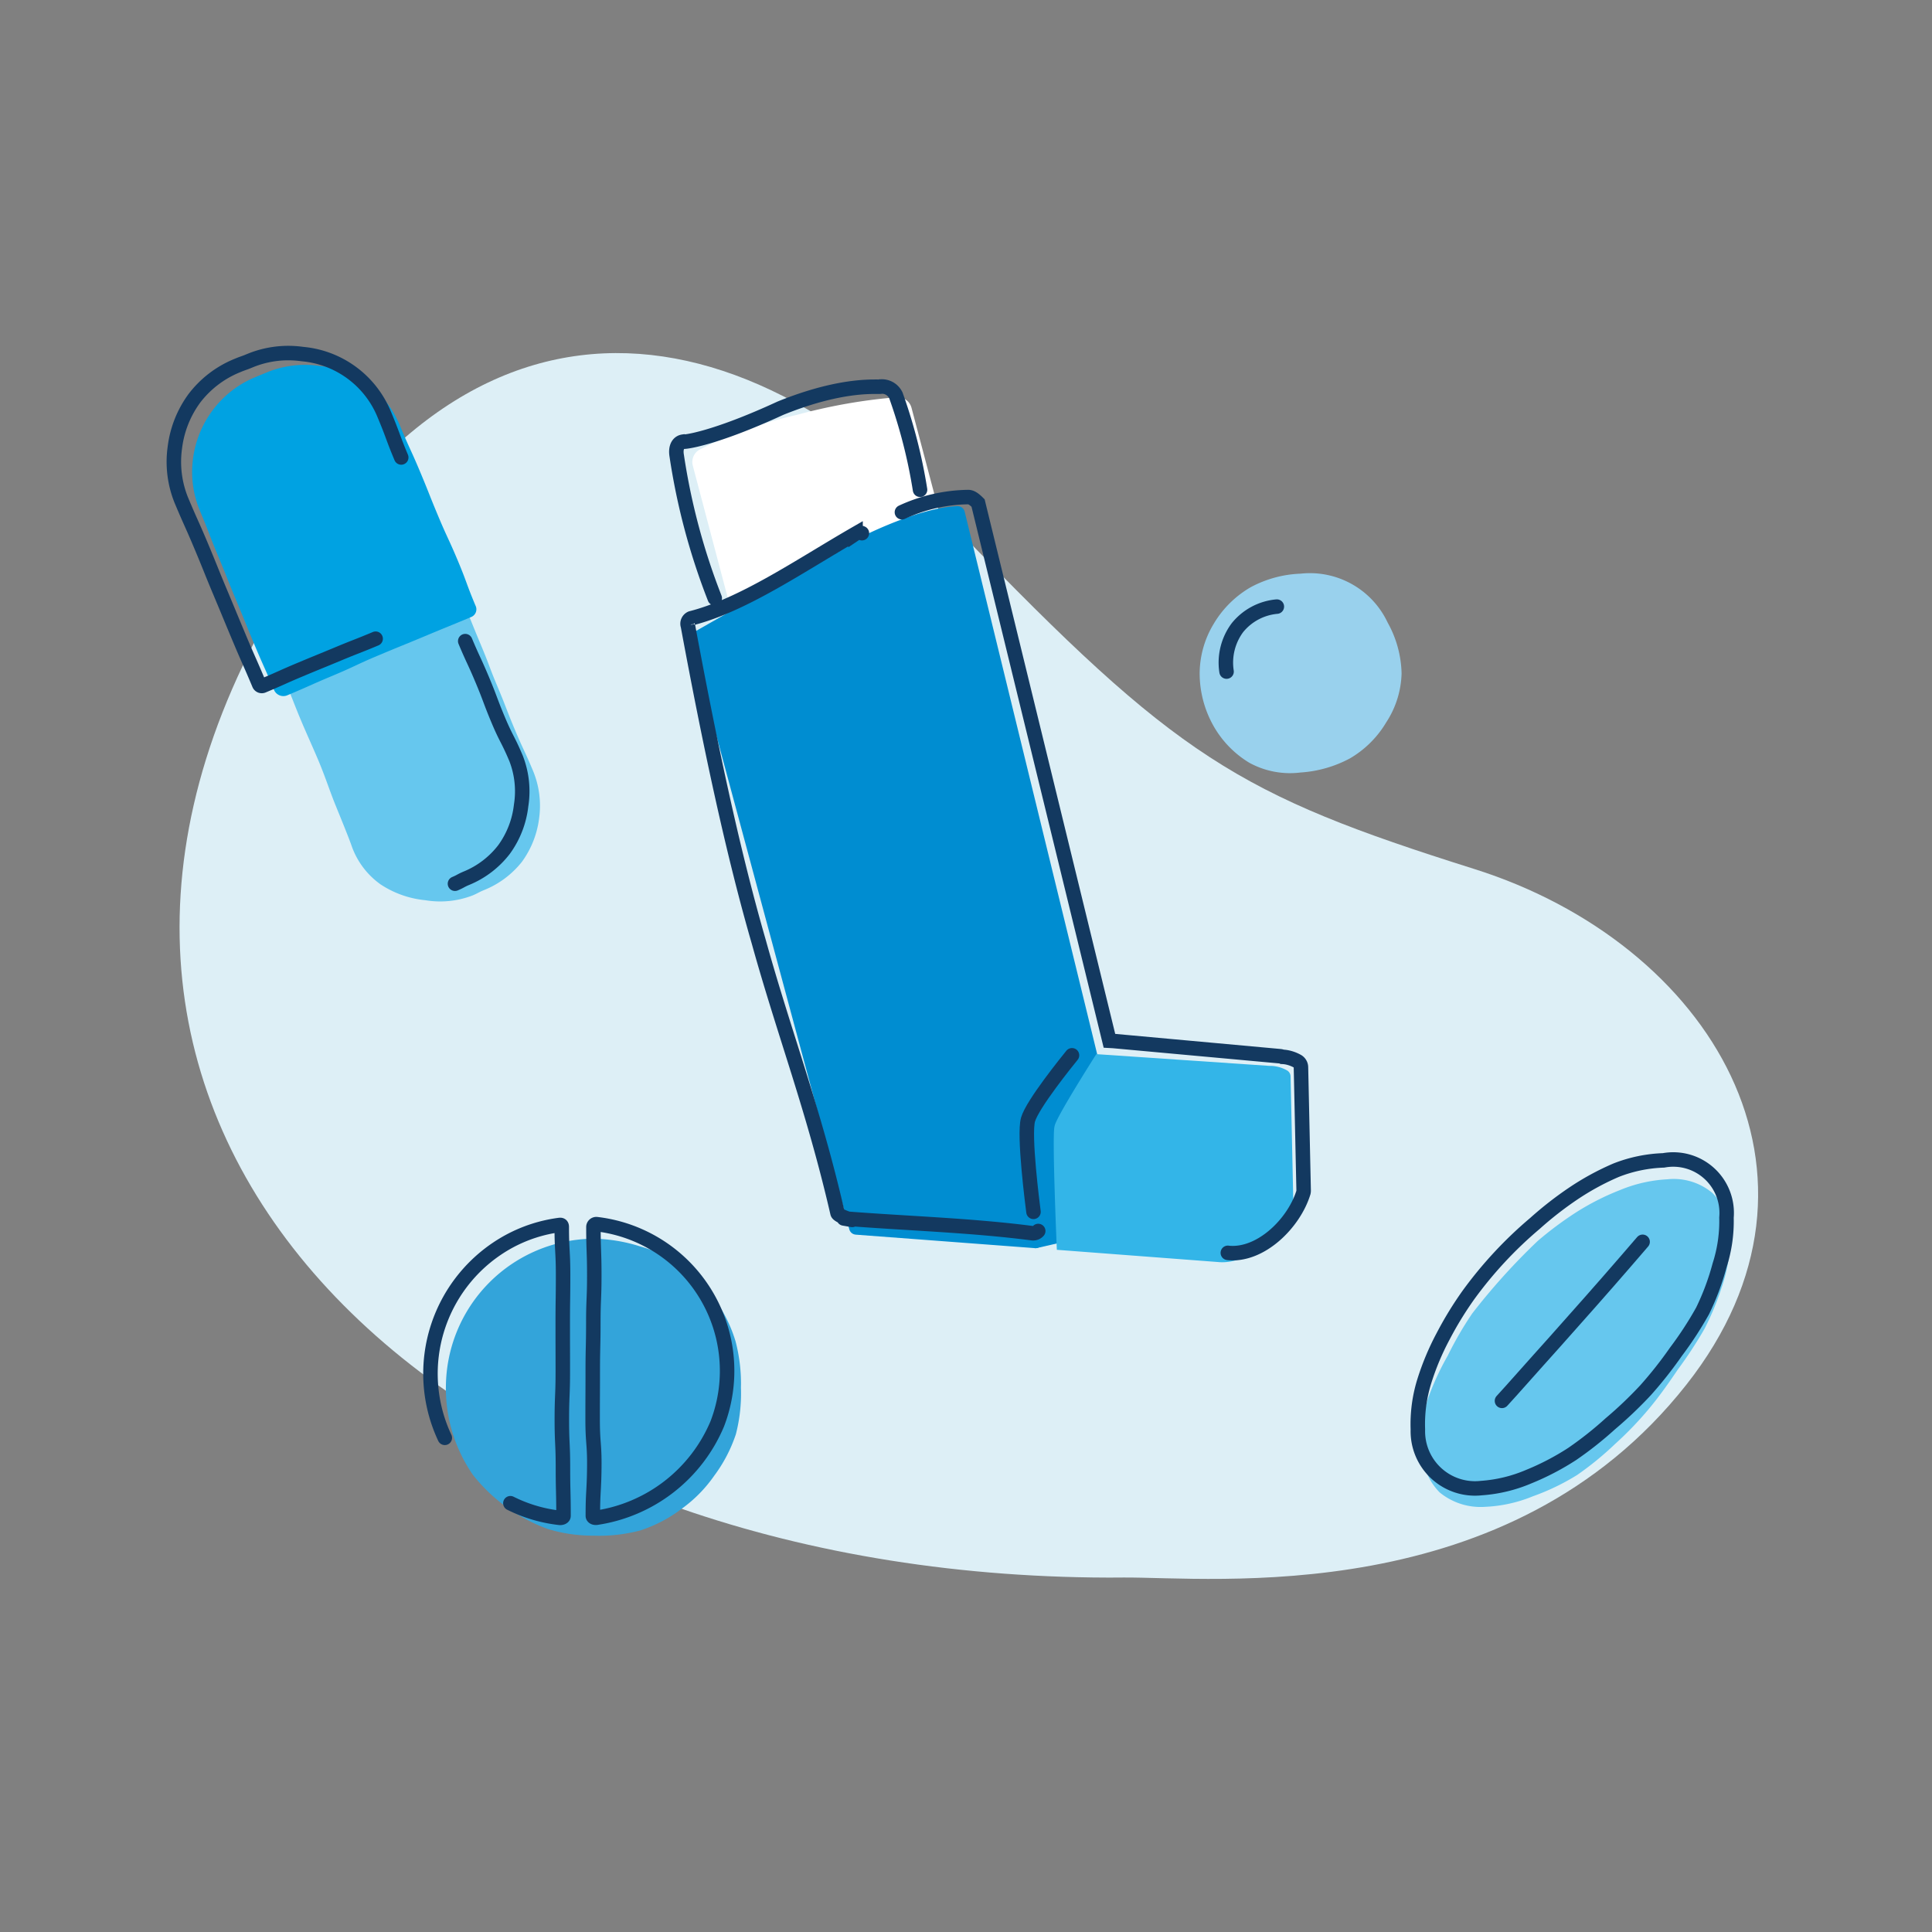 <svg xmlns="http://www.w3.org/2000/svg" width="200" height="200" viewBox="0 0 200 200"><rect x="0" y="0" width="200" height="200" fill="#808080" stroke="none"/><defs><style>.a,.e,.g,.h{fill:none;}.b{fill:#ddeff6;}.c{fill:#fff;}.d{fill:#008dd1;}.e{stroke:#052145;}.e,.g,.h{stroke-linecap:round;stroke-width:1.5px;}.e,.g{stroke-miterlimit:10;}.f{fill:#33b5e8;}.g,.h{stroke:#133960;}.h{stroke-linejoin:round;}.i{fill:#66c7ee;}.j{fill:#00a2e2;}.k{fill:#99d1ed;}.l{fill:#33a4da;}</style></defs><g transform="translate(292.209 -874)"><g transform="translate(-305.209 -273)"><path class="a" d="M0,0H200V200H0Z" transform="translate(13 1147)"/><g transform="translate(31 1183.55)"><path class="b" d="M251.548-1412.162c9.349-.07,39.943,3.417,58.365-19.958,17.117-21.719,2.509-45.677-21.966-53.391s-30.714-11.472-53.359-34.976c-25.15-26.1-54.641-27.038-74.1,13.9-24.9,52.369,24.486,94.93,91.065,94.429" transform="translate(-153.342 1538.915)"/><g transform="matrix(0.985, 0.174, -0.174, 0.985, 53.793, 0.001)"><path class="c" d="M15.182,41.17a1.471,1.471,0,0,1-1.334-.854L.136,10.686a1.471,1.471,0,0,1,.4-1.752,43.889,43.889,0,0,1,9.308-5.3,56.423,56.423,0,0,1,9.892-3.6,1.471,1.471,0,0,1,1.649.819L35.095,30.485a1.47,1.47,0,0,1-.717,1.952L15.8,41.034a1.47,1.47,0,0,1-.618.136" transform="translate(1.816 0.797)"/><path class="d" d="M27.513,71.3a.736.736,0,0,1-.665-.423L.069,13.675a.736.736,0,0,1,.2-.878L15.5.169a.735.735,0,0,1,1.141.268L46.707,68.418a.735.735,0,0,1-.6,1.029L27.587,71.3a.68.68,0,0,1-.074,0" transform="translate(4.808 15.626)"/><path class="d" d="M0,4.944C.237,4.761,5.515.8,9.34.015a.735.735,0,0,1,.821.424L40.448,69.291a.735.735,0,0,1-.376.968l-9.258,3.92a.743.743,0,0,1-.3.063" transform="translate(20.325 10.835)"/><path class="e" d="M12.738,0,7.575.271C6.362.334,1.191,1.243,0,1.319" transform="translate(52.694 69.357)"/><path class="f" d="M25.66,13.5a.748.748,0,0,0-.008-.238L23.157.749A.735.735,0,0,0,22.668.2,3.677,3.677,0,0,0,21.5,0l-.053,0V0l-.042,0a3.443,3.443,0,0,0-.585.063L2.959,1.984S-.08,9.325.007,10.09c-.156.779,2.454,12.546,2.454,12.546L19.12,20.979l.012,0c3.317-.283,6.1-4.158,6.528-7.474" transform="translate(50.712 62.213)"/><path class="g" d="M70.654,82.08l.059,0c3.329-.265,6.125-4.154,6.553-7.478a.732.732,0,0,0-.008-.238L74.764,61.846a.734.734,0,0,0-.488-.554,3.7,3.7,0,0,0-1.166-.2,3.4,3.4,0,0,0-.434.03.731.731,0,0,0-.239-.021L55.158,62.552l-.389.047L31.7,10.158c-.458-.318-.8-.494-1.14-.424a16.855,16.855,0,0,0-6.455,2.734m26.831,70.8a.692.692,0,0,1-.563.331c-6.492.3-12.985,1.269-19.477,1.89-.025,0,.908,0,.884,0-.283,0-1.5-.173-1.623-.441-4.3-10.145-8.607-17.22-12.91-26.227-4.3-8.754-8.607-19.438-12.911-30.936a.613.613,0,0,1,.2-.817c5.076-2.291,10.153-7.322,15.23-11.577a.678.678,0,0,1,.637-.167M6.576,24.6A67.925,67.925,0,0,1,.136,10.765c-.281-.777-.117-1.378.4-1.551.122.043,3.07-.822,9.308-5.158C16.038.177,19.586.19,19.735.026a1.607,1.607,0,0,1,1.648.636,54.286,54.286,0,0,1,4.163,9.187" transform="translate(0 0)"/><path class="h" d="M3.334,0C3.012.578.175,5.69.009,7.35s1.974,8.519,2.219,9.3" transform="translate(47.881 64.752)"/></g><g transform="translate(128.758 83.555)"><g transform="translate(0)"><g transform="translate(0.426 1.968)"><path class="i" d="M173.337,210.172a36.348,36.348,0,0,1-3.518,3.657,32.356,32.356,0,0,1-3.935,3.215,23.846,23.846,0,0,1-4.573,2.2,14.63,14.63,0,0,1-4.921,1.091,6.7,6.7,0,0,1-4.735-1.493,6.378,6.378,0,0,1-1.823-4.569,14.8,14.8,0,0,1,.568-5,27.655,27.655,0,0,1,2.1-4.592,35.608,35.608,0,0,1,2.53-4.362,67.1,67.1,0,0,1,6.765-7.494,36.445,36.445,0,0,1,4.057-3.017,26.493,26.493,0,0,1,4.5-2.272,14.793,14.793,0,0,1,4.878-1.106,6.226,6.226,0,0,1,4.652,1.407,6,6,0,0,1,1.818,4.487,15.051,15.051,0,0,1-.734,4.944,29.079,29.079,0,0,1-1.9,4.658,44.015,44.015,0,0,1-2.755,4.2C175.4,207.47,174.441,208.846,173.337,210.172Z" transform="translate(-149.809 -186.423)"/></g><path class="h" d="M172.891,207.843a41.948,41.948,0,0,1-3.656,3.48,37.141,37.141,0,0,1-3.959,3.134,26.759,26.759,0,0,1-4.483,2.338,15.174,15.174,0,0,1-4.9,1.185,5.917,5.917,0,0,1-6.58-6.065,14.942,14.942,0,0,1,.661-4.986,27.009,27.009,0,0,1,1.95-4.655,36.4,36.4,0,0,1,2.634-4.3,42.426,42.426,0,0,1,3.212-3.9,41.864,41.864,0,0,1,3.649-3.479,36.666,36.666,0,0,1,3.973-3.1,27.1,27.1,0,0,1,4.436-2.418,14.729,14.729,0,0,1,4.919-1.02,5.529,5.529,0,0,1,6.512,5.922,14.864,14.864,0,0,1-.715,4.949,26.043,26.043,0,0,1-1.766,4.725,37.251,37.251,0,0,1-2.759,4.229A41.989,41.989,0,0,1,172.891,207.843Z" transform="translate(-149.293 -184.04)"/><g transform="translate(8.726 8.447)"><path class="h" d="M174.415,194.265c-1.189,1.395-2.4,2.772-3.6,4.155s-2.423,2.746-3.637,4.118-2.43,2.741-3.656,4.1-2.427,2.744-3.667,4.093" transform="translate(-159.856 -194.265)"/></g></g></g><g transform="translate(0 0.001)"><g transform="translate(3.235 2.836)"><path class="i" d="M157.539,165.989c-.6.252-.58.3-1.181.554a9.352,9.352,0,0,1-4.878.487,10.181,10.181,0,0,1-4.64-1.646,8.231,8.231,0,0,1-2.974-3.941c-.271-.791-.9-2.331-1.722-4.354-.52-1.278-1.009-2.793-1.669-4.377-.57-1.368-1.233-2.8-1.864-4.3-.6-1.417-1.142-2.9-1.756-4.348s-1.373-2.849-1.973-4.259c-.639-1.5-1.138-3.007-1.718-4.363-.682-1.6-1.326-3.053-1.862-4.3-1.125-2.625-1.043-2.1-1.96-4.257a9.562,9.562,0,0,1,1.366-9.384,9.231,9.231,0,0,1,3.832-2.99c.6-.252.585-.29,1.185-.542a9.344,9.344,0,0,1,4.843-.668,10.053,10.053,0,0,1,7.649,5.668c.905,2.16.9,2.164,1.8,4.324s.742,2.228,1.648,4.388.957,2.138,1.862,4.3,1.014,2.115,1.921,4.275.876,2.172,1.781,4.331.829,2.193,1.736,4.355.846,2.188,1.752,4.351.986,2.129,1.894,4.292a9.4,9.4,0,0,1,.664,4.859,9.7,9.7,0,0,1-1.785,4.6A9.518,9.518,0,0,1,157.539,165.989Z" transform="translate(-128.688 -113.227)"/></g><g transform="translate(1.888 1.226)"><path class="j" d="M156.389,136.182c-.966-2.3-.863-2.346-1.829-4.649s-1.048-2.271-2.015-4.576-.924-2.325-1.892-4.632-1.039-2.276-2.007-4.583a10.5,10.5,0,0,0-3.253-4.4,10.686,10.686,0,0,0-5.115-1.956,10.405,10.405,0,0,0-5.426.639c-.672.282-.675.276-1.347.558a10.5,10.5,0,0,0-4.318,3.381,10.663,10.663,0,0,0-2.044,5.077,10.4,10.4,0,0,0,.75,5.4c.966,2.3.9,2.332,1.863,4.635s.923,2.323,1.889,4.629.938,2.319,1.906,4.626,1.02,2.284,1.988,4.592a1.052,1.052,0,0,0,1.309.58c2.39-1,2.369-1.052,4.759-2.054s2.351-1.1,4.743-2.105,2.4-.982,4.8-1.986,2.4-.981,4.8-1.985A.86.86,0,0,0,156.389,136.182Z" transform="translate(-127.058 -111.278)"/></g><g transform="translate(29.094 29.818)"><path class="h" d="M161.056,145.887c.852,2.031.925,2,1.777,4.033s.774,2.065,1.627,4.1,1,1.97,1.856,4a9.384,9.384,0,0,1,.525,4.879,9.558,9.558,0,0,1-1.772,4.565,9.417,9.417,0,0,1-3.9,2.972c-.6.252-.575.312-1.176.564" transform="translate(-159.989 -145.887)"/></g><path class="h" d="M148.307,120.6c-.911-2.173-.819-2.212-1.73-4.385a10.123,10.123,0,0,0-8.5-6.319,10.409,10.409,0,0,0-5.42.678c-.672.282-.687.245-1.359.528a10.6,10.6,0,0,0-4.38,3.342,10.821,10.821,0,0,0-2.043,5.119,10.6,10.6,0,0,0,.672,5.473c1,2.382,1.054,2.359,2.054,4.741s.967,2.4,1.967,4.783.991,2.39,1.992,4.776,1.045,2.368,2.046,4.754a.293.293,0,0,0,.377.144c1.943-.815,1.923-.86,3.866-1.675s1.951-.8,3.9-1.613,1.964-.768,3.908-1.584" transform="translate(-124.772 -109.794)"/></g><g transform="translate(106.188 22.812)"><g transform="translate(0 0)"><path class="k" d="M184.946,150.789a10.008,10.008,0,0,1,1.466-5.149,10.64,10.64,0,0,1,3.811-3.766,11.819,11.819,0,0,1,5.167-1.406,8.888,8.888,0,0,1,9.014,5.056,11.3,11.3,0,0,1,1.445,5.266,9.7,9.7,0,0,1-1.59,5.071,10.559,10.559,0,0,1-3.764,3.734,12.55,12.55,0,0,1-5.116,1.457,8.763,8.763,0,0,1-5.3-1.014,10.49,10.49,0,0,1-3.778-3.951A11.083,11.083,0,0,1,184.946,150.789Z" transform="translate(-184.946 -140.444)"/><g transform="translate(2.705 3.434)"><path class="h" d="M188.3,151.327a6.061,6.061,0,0,1,1.125-4.545,5.929,5.929,0,0,1,4.08-2.181" transform="translate(-188.22 -144.601)"/></g></g></g><g transform="translate(26.562 90.171)"><g transform="translate(0)"><g transform="translate(1.597 1.509)"><path class="l" d="M94.309,182.547a15.421,15.421,0,0,1,15.291-15.43,16.846,16.846,0,0,1,4.79.79,15.11,15.11,0,0,1,4.4,2.019,14.134,14.134,0,0,1,3.363,3.482,14.56,14.56,0,0,1,2.141,4.334,17.186,17.186,0,0,1,.558,4.8,16.842,16.842,0,0,1-.526,4.819,15.21,15.21,0,0,1-2.241,4.293,14.12,14.12,0,0,1-3.377,3.426,14.378,14.378,0,0,1-4.289,2.241,16.547,16.547,0,0,1-4.823.535,15.827,15.827,0,0,1-4.751-.695,17.52,17.52,0,0,1-7.719-5.57,15.755,15.755,0,0,1-2.82-9.049Z" transform="translate(-94.309 -167.117)"/></g><g transform="translate(0 0.081)"><path class="h" d="M100.649,194.2a15.185,15.185,0,0,0,5.1,1.512c.163.02.4-.043.4-.207,0-2.491-.059-2.491-.059-4.982s-.114-2.491-.114-4.982.1-2.489.1-4.979-.007-2.492-.007-4.984.036-2.494.036-4.987-.138-2.494-.138-4.987c0-.164-.052-.228-.215-.208a15.089,15.089,0,0,0-5.22,1.684,15.6,15.6,0,0,0-6.672,20.35" transform="translate(-92.376 -165.389)"/></g><g transform="translate(16.787)"><path class="h" d="M112.718,195.485c0,.164.213.222.376.2a16.159,16.159,0,0,0,12.5-9.708A15.29,15.29,0,0,0,113.1,165.293a.3.3,0,0,0-.321.291c0,2.491.088,2.491.088,4.981s-.1,2.492-.1,4.982-.058,2.49-.058,4.98-.013,2.492-.013,4.984.2,2.494.172,4.988S112.718,192.991,112.718,195.485Z" transform="translate(-112.696 -165.291)"/></g></g></g></g></g></g></svg>